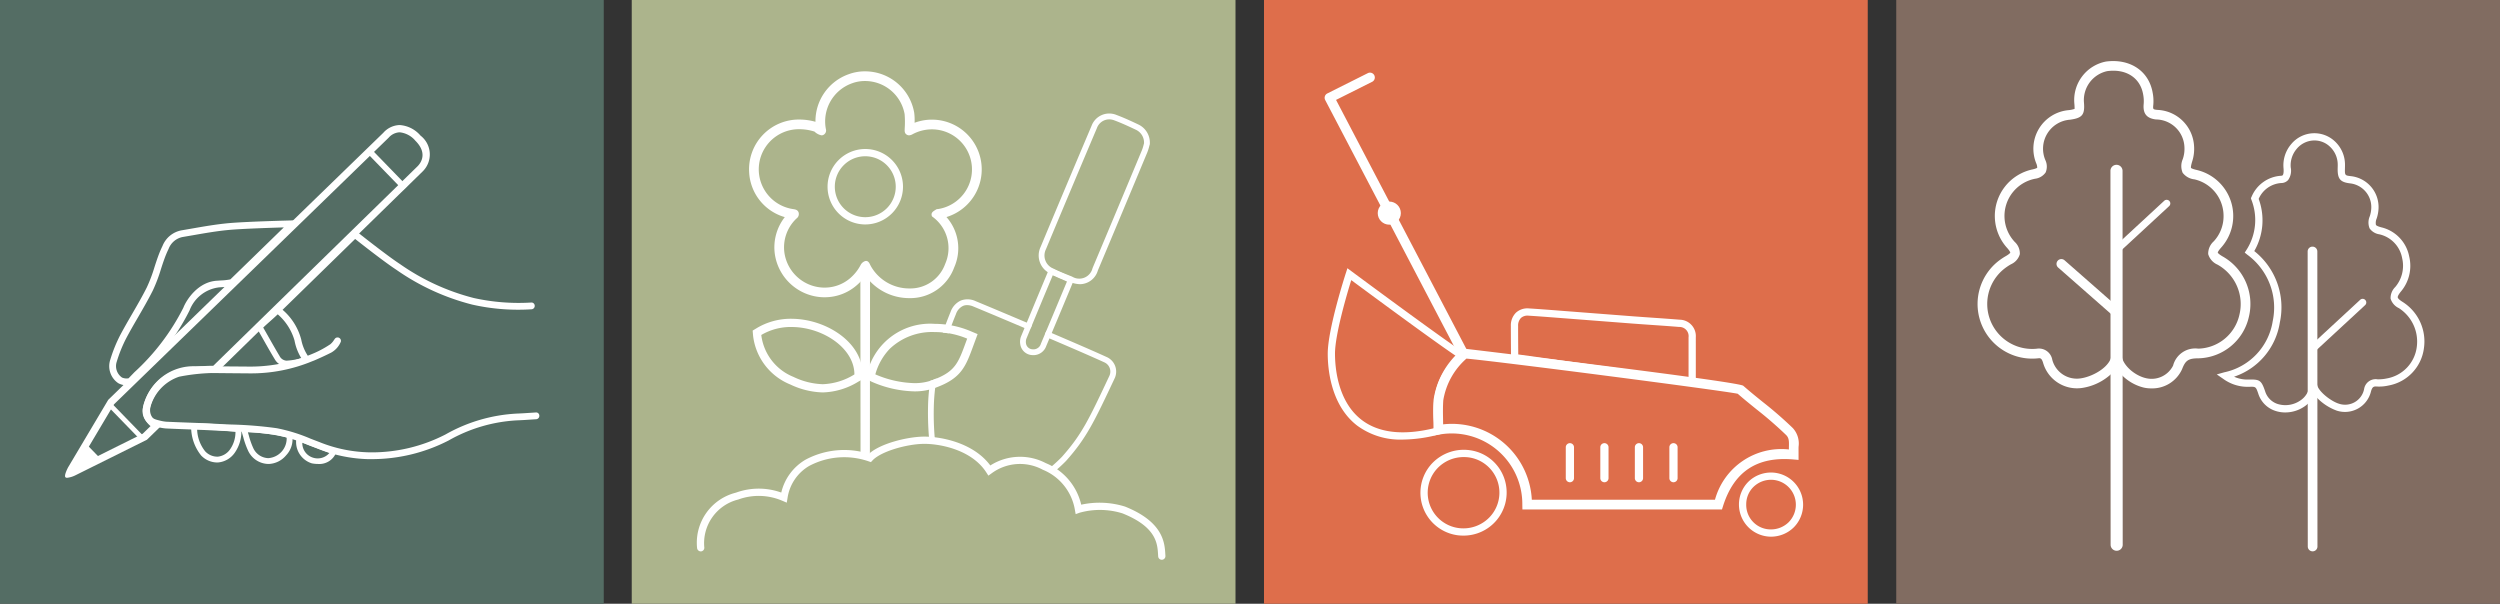 <svg xmlns="http://www.w3.org/2000/svg" id="Calque_1" data-name="Calque 1" viewBox="0 0 258.347 62.391"><rect x="0" y="0" width="258.347" height="62.391" fill="#333333" stroke="none"/><g id="vectoris&#xE9;_blanc" data-name="vectoris&#xE9; blanc"><g><g><rect x="195.956" width="62.391" height="62.391" style="fill: #816c61"></rect><g><path d="M238.983,56.975a.5.5,0,0,1-.5-.5l-.013-30.488a.5.5,0,0,1,.5-.5h0a.5.5,0,0,1,.5.5l.013,30.488a.5.5,0,0,1-.5.5Z" style="fill: #fff"></path><path d="M236.153,42.622a3.205,3.205,0,0,1-1.054-.174A2.729,2.729,0,0,1,233.367,40.677c-.252-.723-.245-.727-.971-.705a4.295,4.295,0,0,1-2.662-.828l-.656-.452.767-.217a6.409,6.409,0,0,0,5.014-5.287,6.765,6.765,0,0,0-2.632-6.872l-.26-.212.182-.282a5.726,5.726,0,0,0,.499-5.203l-.042-.142.065-.132a3.527,3.527,0,0,1,3.035-2.18c.14-.006.174-.045.187-.06.04-.047.129-.211.082-.736a3.365,3.365,0,0,1,.803-2.483,3.097,3.097,0,0,1,4.49-.291,3.293,3.293,0,0,1,1.061,2.372c.003.138-.001.276-.005.413-.019.753-.007.754.65.827a3.213,3.213,0,0,1,2.82,3.37,3.892,3.892,0,0,1-.185.987,1.143,1.143,0,0,0-.084.671c.047.084.229.169.542.253a3.835,3.835,0,0,1,2.899,3.03,4.106,4.106,0,0,1-.863,3.614c-.291.36-.336.527-.323.604.014.077.113.222.517.472a4.83,4.83,0,0,1,2.189,4.771,4.495,4.495,0,0,1-3.661,3.86,4.362,4.362,0,0,1-1.205.104c-.33-.029-.465.038-.598.476a2.764,2.764,0,0,1-3.53,2.021,5.41,5.41,0,0,1-2.323-1.635,2.989,2.989,0,0,1-1.006,1.183A3.522,3.522,0,0,1,236.153,42.622ZM232.637,39.218c.914,0,1.076.176,1.431,1.192a1.998,1.998,0,0,0,1.278,1.329,2.719,2.719,0,0,0,2.385-.365,2.128,2.128,0,0,0,.946-1.748l.75.001c.004.726,1.427,1.836,2.281,2.094a2.002,2.002,0,0,0,2.597-1.521,1.21,1.21,0,0,1,1.383-1.003,4.132,4.132,0,0,0,.96-.089,3.785,3.785,0,0,0,3.1-3.263,4.11,4.11,0,0,0-1.846-4,1.595,1.595,0,0,1-.861-.983,1.597,1.597,0,0,1,.479-1.2,3.388,3.388,0,0,0,.715-2.981,3.085,3.085,0,0,0-2.36-2.468,1.507,1.507,0,0,1-1.004-.612A1.632,1.632,0,0,1,244.89,22.348a3.129,3.129,0,0,0,.153-.797,2.467,2.467,0,0,0-2.154-2.598c-1.062-.119-1.345-.462-1.316-1.594.004-.126.008-.251.005-.375a2.546,2.546,0,0,0-.818-1.837,2.309,2.309,0,0,0-1.751-.626,2.384,2.384,0,0,0-1.663.854,2.617,2.617,0,0,0-.625,1.926,1.672,1.672,0,0,1-.264,1.298.966.966,0,0,1-.718.316,2.731,2.731,0,0,0-2.331,1.638,6.363,6.363,0,0,1-.455,5.393,7.413,7.413,0,0,1,2.642,7.381A7.047,7.047,0,0,1,230.867,38.929a3.343,3.343,0,0,0,1.511.293C232.47,39.22,232.556,39.218,232.637,39.218Z" style="fill: #fff"></path><path d="M238.976,36.418a.375.375,0,0,1-.255-.65l5.178-4.787a.375.375,0,0,1,.51.551l-5.178,4.787A.377.377,0,0,1,238.976,36.418Z" style="fill: #fff"></path></g><g><path d="M222.29,40.135a3.375,3.375,0,0,1-.75-.081,4.779,4.779,0,0,1-2.832-1.984,5.652,5.652,0,0,1-3.498,2.012,3.639,3.639,0,0,1-4.084-2.606c-.146-.472-.283-.479-.526-.447a5.646,5.646,0,0,1-4.235-9.93,6.516,6.516,0,0,1,.937-.647c.399-.235.438-.343.44-.348h0c-.001,0-.006-.114-.303-.457a4.921,4.921,0,0,1,2.637-8.149c.372-.087.441-.158.448-.166a1.173,1.173,0,0,0-.104-.46,4.002,4.002,0,0,1,3.362-5.491,2.597,2.597,0,0,0,.604-.13,5.397,5.397,0,0,0-.03-.597,4.055,4.055,0,0,1,3.276-4.294c2.479-.324,4.431.97,4.822,3.223a4.54,4.54,0,0,1,.067,1.241c-.048.478-.031.479.391.531a3.956,3.956,0,0,1,3.818,3.712,4.231,4.231,0,0,1-.204,1.654c-.143.488-.12.606-.109.631.01.013.093.096.591.213A4.887,4.887,0,0,1,229.517,25.602c-.335.379-.336.499-.336.504.003.01.047.123.487.385A5.636,5.636,0,0,1,232.391,32.761a5.477,5.477,0,0,1-5.218,4.268c-1.018.003-1.331.211-1.675,1.11A3.381,3.381,0,0,1,222.29,40.135Zm-3.566-4.085a.5.5,0,0,1,.5.495c.011,1.125,1.349,2.266,2.537,2.534a2.486,2.486,0,0,0,2.804-1.298,2.365,2.365,0,0,1,2.604-1.753,4.47,4.47,0,0,0,4.247-3.492,4.664,4.664,0,0,0-2.259-5.187,1.705,1.705,0,0,1-.965-1.091,1.705,1.705,0,0,1,.574-1.319,3.815,3.815,0,0,0,1.014-2.612,3.874,3.874,0,0,0-3.003-3.791,1.759,1.759,0,0,1-1.226-.684,1.793,1.793,0,0,1,.016-1.414,3.287,3.287,0,0,0,.169-1.26,2.974,2.974,0,0,0-2.945-2.833c-.975-.119-1.364-.619-1.264-1.623a3.624,3.624,0,0,0-.058-.97c-.299-1.715-1.759-2.663-3.709-2.402A3.06,3.06,0,0,0,215.352,10.569c.109,1.287-.158,1.624-1.431,1.801a3.006,3.006,0,0,0-2.556,4.175,1.565,1.565,0,0,1,.03,1.273,1.563,1.563,0,0,1-1.093.653,3.921,3.921,0,0,0-2.108,6.521,1.627,1.627,0,0,1,.533,1.274,1.642,1.642,0,0,1-.917,1.045,5.514,5.514,0,0,0-.793.545,4.645,4.645,0,0,0,3.465,8.178,1.401,1.401,0,0,1,1.599,1.147A2.622,2.622,0,0,0,215.057,39.093c1.316-.205,3.158-1.273,3.167-2.546a.5.5,0,0,1,.499-.497Z" style="fill: #fff"></path><path d="M218.733,56.916a.625.625,0,0,1-.625-.625l-.017-38.635a.625.625,0,0,1,.625-.625h0a.625.625,0,0,1,.625.625l.017,38.635a.625.625,0,0,1-.625.625Z" style="fill: #fff"></path><path d="M218.724,26.185a.375.375,0,0,1-.255-.65l5.178-4.786a.375.375,0,0,1,.51.551l-5.178,4.786A.377.377,0,0,1,218.724,26.185Z" style="fill: #fff"></path><path d="M218.722,32.782a.5.5,0,0,1-.33-.124l-5.704-5.009a.5.5,0,0,1,.66-.752l5.704,5.009a.5.5,0,0,1-.33.876Z" style="fill: #fff"></path></g></g><g><rect width="62.391" height="62.391" style="fill: #546d64"></rect><g><path d="M13.101,39.817a1.809,1.809,0,0,1-.882-.221,2.123,2.123,0,0,1-.824-2.424,14.959,14.959,0,0,1,1.053-2.59c.386-.726.799-1.438,1.212-2.15.512-.883,1.042-1.796,1.504-2.718a15.242,15.242,0,0,0,.799-2.106c.118-.366.237-.732.368-1.093a11.193,11.193,0,0,1,.468-1.11,2.626,2.626,0,0,1,1.948-1.6l1.096-.189c1.254-.219,2.55-.445,3.841-.56,1.811-.16,6.329-.275,6.521-.28l.892-.022-.639.623S26.303,27.426,24.265,29.398c-.187.18-.563.23-1.392.283-.127.008-.229.014-.281.021a3.74,3.74,0,0,0-3.001,2.37,23.652,23.652,0,0,1-5.205,6.887l-.615.634A.918.918,0,0,1,13.101,39.817ZM29.327,23.5c-1.448.043-4.275.138-5.581.253-1.262.111-2.544.336-3.783.552l-1.101.189a1.955,1.955,0,0,0-1.437,1.221,10.456,10.456,0,0,0-.437,1.04c-.129.352-.245.71-.36,1.068a15.717,15.717,0,0,1-.839,2.204c-.472.941-1.007,1.864-1.524,2.756-.409.704-.817,1.409-1.198,2.127a14.13,14.13,0,0,0-1.002,2.467,1.433,1.433,0,0,0,.548,1.64,1.168,1.168,0,0,0,.672.075l.6-.622a23.121,23.121,0,0,0,5.061-6.667c.287-.748,1.507-2.748,3.591-2.798.023-.006.145-.014.294-.023a5.975,5.975,0,0,0,.974-.111C25.352,27.372,28.087,24.707,29.327,23.5Z" style="fill: #fff"></path><path d="M22.416,47.793a2.317,2.317,0,0,1-1.634-.727,4.697,4.697,0,0,1-1.029-3.011l-.012-.312h.312a40.828,40.828,0,0,1,4.622.317l.269.03-.003.271a3.853,3.853,0,0,1-.68,2.423,2.35,2.35,0,0,1-1.697,1.003C22.514,47.791,22.465,47.793,22.416,47.793ZM20.371,44.346a3.798,3.798,0,0,0,.835,2.296,1.713,1.713,0,0,0,1.313.548,1.764,1.764,0,0,0,1.261-.763,3.096,3.096,0,0,0,.553-1.8C23.076,44.488,21.738,44.364,20.371,44.346Z" style="fill: #fff"></path><path d="M27.782,47.946c-.027,0-.055-.001-.082-.002a2.358,2.358,0,0,1-2.068-1.382,8.305,8.305,0,0,1-.498-1.409c-.065-.226-.133-.459-.211-.7l-.13-.4.421.008a19.896,19.896,0,0,1,4.569.576.638.638,0,0,1,.432.471A2.41,2.41,0,0,1,29.567,47.052,2.463,2.463,0,0,1,27.782,47.946Zm-2.164-3.275c.031.107.062.212.092.315a7.887,7.887,0,0,0,.459,1.311A1.77,1.77,0,0,0,27.727,47.344a2.041,2.041,0,0,0,1.896-2.134A19.203,19.203,0,0,0,25.618,44.67Z" style="fill: #fff"></path><path d="M29.607,37.866a1.445,1.445,0,0,1-1.205-.729c-.326-.527-.804-1.37-1.226-2.116-.235-.414-.453-.798-.613-1.074l-.112-.194.154-.163c.24-.253.537-.514.851-.789.319-.281.672-.592,1.035-.954l.424.426c-.373.371-.735.69-1.062.979-.246.216-.465.409-.655.594.144.251.317.557.501.882.419.738.892,1.573,1.19,2.06a.855.855,0,0,0,.725.482,6.983,6.983,0,0,0,1.977-.4l.127-.041.182.572-.126.04A7.531,7.531,0,0,1,29.607,37.866Z" style="fill: #fff"></path><path d="M32.871,47.946a3.438,3.438,0,0,1-.65-.065,2.305,2.305,0,0,1-1.591-2.586l.016-.416,4.211,1.585-.11.283A1.869,1.869,0,0,1,32.871,47.946Zm-1.63-2.202a1.568,1.568,0,0,0,1.093,1.547,1.585,1.585,0,0,0,1.713-.49Z" style="fill: #fff"></path><g><path d="M41.298,13.672h-0a2.447,2.447,0,0,1,1.628.873c1.273,1.273.583,2.267.243,2.619L22.038,37.799a17.791,17.791,0,0,0-3.75.415,5.352,5.352,0,0,0-3.413,3.465,2.134,2.134,0,0,0,.118,1.665,2.318,2.318,0,0,0,.564.689l-.811.789L7.972,48.191,11.777,41.788,40.164,14.228a1.611,1.611,0,0,1,1.135-.556m-0-.75a2.342,2.342,0,0,0-1.69.802L11.183,41.319l-4.147,6.977s-.44.823-.28,1.016a.238.238,0,0,0,.188.063,2.578,2.578,0,0,0,.803-.236l7.438-3.698,1.605-1.562s-1.66-.51-1.2-1.976a4.6,4.6,0,0,1,2.921-2.974,19.909,19.909,0,0,1,3.838-.387l21.344-20.842a2.455,2.455,0,0,0-.237-3.686,3.102,3.102,0,0,0-2.158-1.092Z" style="fill: #fff"></path><rect x="39.652" y="14.716" width="0.599" height="5.501" transform="translate(-0.881 32.763) rotate(-44.151)" style="fill: #fff"></rect><polygon points="7.364 48.751 8.883 45.85 10.397 47.409 7.364 48.751" style="fill: #fff"></polygon><polygon points="14.625 45.568 11.064 41.9 11.423 41.552 14.985 45.22 14.625 45.568" style="fill: #fff"></polygon></g><path d="M38.094,47.449a15.078,15.078,0,0,1-5.345-1.116c-.302-.112-.604-.23-.906-.348a16.689,16.689,0,0,0-3.353-1.044,41.166,41.166,0,0,0-4.66-.375c-.532-.022-1.063-.045-1.595-.074-.966-.053-1.933-.09-2.9-.126-.728-.027-1.455-.055-2.183-.089a4.529,4.529,0,0,1-.859-.151l-.103-.025a1.608,1.608,0,0,1-1.357-2.16A5.3,5.3,0,0,1,20.183,37.848c.829.01,2.461.012,4.005.022l1.503.012a16.134,16.134,0,0,0,5.442-.877,5.242,5.242,0,0,1-.697-1.814,5.638,5.638,0,0,0-1.976-2.907.349.349,0,0,1-.117-.253.343.343,0,0,1,.105-.259l7.983-7.794a.348.348,0,0,1,.462-.023c.03.023,3.049,2.425,4.45,3.34a23.327,23.327,0,0,0,7.604,3.498,21.416,21.416,0,0,0,5.936.471.334.334,0,0,1,.374.323.348.348,0,0,1-.323.374,21.496,21.496,0,0,1-6.143-.486,23.954,23.954,0,0,1-7.83-3.594c-1.209-.789-3.508-2.591-4.261-3.187l-7.499,7.32a6.069,6.069,0,0,1,1.928,3.075,4.655,4.655,0,0,0,.676,1.669h.001c.01-.005.033-.014.07-.027.228-.09.459-.186.692-.287a10.458,10.458,0,0,0,1.432-.782l.125-.079a1.863,1.863,0,0,0,.397-.459l.076-.107a.35.35,0,0,1,.622.297,2.291,2.291,0,0,1-.984,1.118q-.727.366-1.414.666c-.031.014-.062.028-.095.042l-.093.041c-.094.041-.215.095-.349.142a16.494,16.494,0,0,1-6.464,1.261c-.045,0-.091,0-.136-.001L24.182,38.571c-1.541-.011-3.155-.038-3.997-.023a4.61,4.61,0,0,0-4.666,3.533c-.169.831.026,1.145.836,1.341l.104.025a4.06,4.06,0,0,0,.727.132c.726.034,1.45.062,2.176.089.972.036,1.942.073,2.913.126.527.029,1.057.052,1.585.074A41.595,41.595,0,0,1,28.6,44.25a17.219,17.219,0,0,1,3.496,1.083c.3.116.599.232.897.344a14.503,14.503,0,0,0,5.318,1.07,16.642,16.642,0,0,0,7.722-1.848,16.662,16.662,0,0,1,7.408-2.161c.435-.016.869-.045,1.312-.074l.611-.04a.332.332,0,0,1,.371.328.351.351,0,0,1-.328.371l-.607.039c-.449.03-.892.06-1.334.075a15.991,15.991,0,0,0-7.101,2.079,17.334,17.334,0,0,1-8.04,1.93Q38.21,47.449,38.094,47.449Z" style="fill: #fff"></path></g></g><g><rect x="130.62" width="62.391" height="62.391" style="fill: #de6e4b"></rect><g><path d="M177.948,52.645h-20.624l-.009-.491a7.296,7.296,0,0,0-8.603-7.243l-.576.089v-.583c0-.335-.006-.664-.012-.989-.013-.732-.025-1.424.024-2.133a8.329,8.329,0,0,1,2.58-4.871,1.125,1.125,0,0,1,.8-.369c.266.021,28.106,3.362,28.62,3.81.686.601,1.342,1.131,1.988,1.652a40.425,40.425,0,0,1,3.135,2.722,2.365,2.365,0,0,1,.592,1.92c-.006.188-.004.377-.003.566l.001.801-.543-.047c-3.754-.32-6.13,1.252-7.261,4.818Zm-19.652-1h18.926a7.114,7.114,0,0,1,7.639-5.198c0-.105.001-.211.004-.315.015-.539.008-.885-.293-1.181a39.762,39.762,0,0,0-3.062-2.656c-.63-.509-1.27-1.025-1.935-1.604-1.673-.35-24.901-3.36-28.037-3.632a7.299,7.299,0,0,0-2.391,4.306c-.047.666-.035,1.336-.022,2.046.003.146.005.293.007.44a8.267,8.267,0,0,1,9.164,7.795ZM151.58,37.035" style="fill: #fff"></path><path d="M175.243,39.924l-19.092-2.643-.003-.323s-.021-2.245-.018-3.277a1.837,1.837,0,0,1,.537-1.377,1.755,1.755,0,0,1,1.335-.432c1.153.071,2.305.162,3.455.252l7.416.572c.626.047,1.253.09,1.879.134.942.065,1.885.131,2.826.207a1.695,1.695,0,0,1,1.664,1.823c.003,1.325,0,4.633,0,4.633ZM156.895,36.627l17.598,2.436c.001-.938.002-3.169,0-4.2a.951.951,0,0,0-.975-1.077c-.938-.077-1.878-.142-2.817-.207q-.942-.064-1.884-.134l-7.418-.573c-1.146-.089-2.294-.179-3.442-.251a1.017,1.017,0,0,0-.776.231,1.114,1.114,0,0,0-.3.832C156.878,34.472,156.889,35.969,156.895,36.627Z" style="fill: #fff"></path><path d="M182.986,55.459h-.016a3.327,3.327,0,0,1-2.31-5.663,3.357,3.357,0,0,1,2.388-.966h.013a3.325,3.325,0,0,1,2.31,5.662A3.354,3.354,0,0,1,182.986,55.459Zm-2.908-3.339.375.001a2.532,2.532,0,0,0,2.521,2.588h.012a2.608,2.608,0,0,0,1.855-.748,2.575,2.575,0,0,0-1.782-4.381h-.011a2.608,2.608,0,0,0-1.858.748,2.511,2.511,0,0,0-.737,1.793Z" style="fill: #fff"></path><path d="M151.222,55.349a4.808,4.808,0,0,1-.634-.042,4.43,4.43,0,0,1-2.581-7.44,4.529,4.529,0,0,1,3.869-1.345,4.386,4.386,0,0,1,3.751,3.598,4.449,4.449,0,0,1-4.405,5.229Zm.053-8.115a3.739,3.739,0,0,0-2.726,1.151,3.681,3.681,0,0,0,2.139,6.178h0a3.741,3.741,0,0,0,3.225-1.098,3.678,3.678,0,0,0-2.13-6.199A4.051,4.051,0,0,0,151.275,47.234Z" style="fill: #fff"></path><path d="M151.101,36.814a.501.501,0,0,1-.443-.269l-13.715-26.209a.501.501,0,0,1,.22-.679L141.349,7.559a.5.5,0,0,1,.447.895l-3.731,1.87,13.479,25.759a.5.5,0,0,1-.443.731Z" style="fill: #fff"></path><path d="M144.957,45.426a7.509,7.509,0,0,1-4.713-1.448c-2.741-2.111-3.037-5.896-3.037-7.426,0-2.529,1.796-8.102,1.873-8.337l.161-.497.419.312c.093.068,9.288,6.893,11.645,8.42l.381.246-.558.577c-1.164,1.185-2.758,2.807-2.085,7.187l.051.333-.326.086A15.021,15.021,0,0,1,144.957,45.426Zm-5.32-16.48c-.444,1.439-1.68,5.619-1.68,7.606,0,1.419.268,4.924,2.744,6.831,1.771,1.364,4.31,1.651,7.552.853-.581-4.404,1.09-6.214,2.263-7.409C148.022,35.147,141.4,30.251,139.637,28.946Z" style="fill: #fff"></path><circle cx="143.568" cy="22.024" r="1.194" style="fill: #fff"></circle></g><g><path d="M162.231,49.836a.425.425,0,0,1-.425-.425V46.22a.425.425,0,1,1,.85,0v3.191A.425.425,0,0,1,162.231,49.836Z" style="fill: #fff"></path><path d="M169.368,49.836a.425.425,0,0,1-.425-.425V46.22a.425.425,0,1,1,.85,0v3.191A.425.425,0,0,1,169.368,49.836Z" style="fill: #fff"></path><path d="M172.936,49.836a.425.425,0,0,1-.425-.425V46.22a.425.425,0,1,1,.85,0v3.191A.425.425,0,0,1,172.936,49.836Z" style="fill: #fff"></path><path d="M165.799,49.836a.425.425,0,0,1-.425-.425V46.22a.425.425,0,1,1,.85,0v3.191A.425.425,0,0,1,165.799,49.836Z" style="fill: #fff"></path></g></g><g><rect x="65.284" width="62.391" height="62.391" style="fill: #acb48c"></rect><g><g><path d="M111.635,29.368a2.943,2.943,0,0,1-1.068-.228c-.708-.277-1.346-.532-1.978-.847a2.055,2.055,0,0,1-1.057-2.767q2.619-6.274,5.271-12.531a1.948,1.948,0,0,1,2.552-1.124c.791.294,1.551.647,2.324,1.014a2.068,2.068,0,0,1,1.144,1.947l.003.053-.066.233a4.832,4.832,0,0,1-.205.644q-2.542,6.097-5.101,12.183A1.955,1.955,0,0,1,111.635,29.368Zm2.979-17.033a1.359,1.359,0,0,0-1.258.896q-2.651,6.256-5.27,12.527a1.455,1.455,0,0,0,.77,1.999c.609.304,1.234.554,1.929.825a1.409,1.409,0,0,0,2.116-.869q2.562-6.085,5.1-12.181a4.226,4.226,0,0,0,.179-.566c.015-.054.028-.104.041-.15a1.458,1.458,0,0,0-.799-1.387c-.761-.361-1.508-.709-2.275-.994A1.523,1.523,0,0,0,114.614,12.335Z" style="fill: #fff"></path><path d="M106.809,36.702c-.046,0-.092-.002-.139-.006a1.306,1.306,0,0,1-1.239-1.136,1.496,1.496,0,0,1,.079-.786l.216-.522c.844-2.036,1.758-4.245,2.63-6.318l.118-.281,2.565,1.124-.112.271c-.188.457-2.077,4.985-2.807,6.703A1.407,1.407,0,0,1,106.809,36.702Zm1.981-8.255c-.835,1.989-1.705,4.09-2.51,6.034l-.216.522a.905.905,0,0,0-.042.461.715.715,0,0,0,.702.634.797.797,0,0,0,.843-.582c.652-1.536,2.232-5.32,2.692-6.426Z" style="fill: #fff"></path></g><path d="M120.059,57.846a.375.375,0,0,1-.374-.35l-.011-.176c-.066-1.141-.167-2.864-3.676-4.268a7.832,7.832,0,0,0-4.422-.072l-.418.151-.079-.438a5.44,5.44,0,0,0-3.321-4.153,4.942,4.942,0,0,0-5.299.382l-.32.23-.214-.332c-1.56-2.428-4.99-2.992-6.557-2.951-1.742.045-4.337.785-5.202,1.709l-.164.175-.229-.076a7.714,7.714,0,0,0-6.153.473,4.607,4.607,0,0,0-2.238,3.325l-.081.47-.438-.188a6.175,6.175,0,0,0-4.583-.134,4.644,4.644,0,0,0-3.496,4.975.375.375,0,0,1-.366.384.392.392,0,0,1-.384-.366,5.336,5.336,0,0,1,4.02-5.707,6.89,6.89,0,0,1,4.682-.008,5.356,5.356,0,0,1,2.499-3.394,8.475,8.475,0,0,1,6.559-.61c1.229-1.098,3.957-1.734,5.556-1.776,1.667-.038,5.171.537,6.988,2.979a5.723,5.723,0,0,1,5.731-.242,6.146,6.146,0,0,1,3.663,4.295,8.877,8.877,0,0,1,4.529.197c3.967,1.588,4.094,3.76,4.162,4.927l.01.169a.375.375,0,0,1-.349.399Z" style="fill: #fff"></path><g><path d="M89.909,28.303l-1-.031s.016,17.395.017,18.55c0.0.434.151.635.472.637.337.002.493-.204.494-.651.001-.365 0.0.27 0-.095C89.893,45.935,89.909,28.303,89.909,28.303Z" style="fill: #fff"></path><path d="M81.793,33.792c3.207-0,6.5,2.172,6.5,4.901a6.632,6.632,0,0,1-3.272,1.01,7.479,7.479,0,0,1-3.017-.752,5.364,5.364,0,0,1-3.334-4.334,5.984,5.984,0,0,1,3.124-.826m0-.85h0a6.852,6.852,0,0,0-3.566.95l-.45.273.044.524a6.211,6.211,0,0,0,3.839,5.041,8.291,8.291,0,0,0,3.359.824A7.37,7.37,0,0,0,88.704,39.437l.439-.242v-.501c0-3.389-3.873-5.751-7.349-5.751Z" style="fill: #fff"></path><path d="M96.576,34.315a8.741,8.741,0,0,1,3.372.679c-.899,2.429-1.115,3.369-3.523,4.261a5.26,5.26,0,0,1-1.946.338,10.811,10.811,0,0,1-4.024-.907,6.238,6.238,0,0,1,1.483-2.631,6.341,6.341,0,0,1,4.637-1.74m0-.85a6.693,6.693,0,0,0-6.939,4.993l-.185.661.607.32a11.573,11.573,0,0,0,4.421,1.005,6.093,6.093,0,0,0,2.26-.399c2.615-.968,3.056-2.169,3.855-4.348l.15-.407.282-.762-.749-.316a9.612,9.612,0,0,0-3.703-.746Z" style="fill: #fff"></path><path d="M89.37,8.373a4.155,4.155,0,0,1,4.112,3.418,9.794,9.794,0,0,1,.008,1.507c-.004.227-.031.45.189.601a.452.452,0,0,0,.262.086.796.796,0,0,0,.364-.115,4.235,4.235,0,0,1,1.989-.502,4.142,4.142,0,0,1,.642,8.235.453.453,0,0,0-.178.031c-.256.175-.62.31-.446.729a4.008,4.008,0,0,1,1.361,4.909,3.825,3.825,0,0,1-3.684,2.536,4.553,4.553,0,0,1-3.98-2.278c-.033-.062-.07-.124-.098-.188-.084-.192-.209-.378-.406-.378a.349.349,0,0,0-.083.011.805.805,0,0,0-.463.366,4.608,4.608,0,0,1-1.1,1.4,4.025,4.025,0,0,1-2.483.976q-.101.005-.201.005A4.208,4.208,0,0,1,81.07,26.182a4.094,4.094,0,0,1,1.248-3.61.561.561,0,0,0,.208-.621c-.087-.248-.305-.305-.531-.339a4.149,4.149,0,0,1,.625-8.259,5.195,5.195,0,0,1,1.549.245,1.433,1.433,0,0,0,.731.389.422.422,0,0,0,.25-.084.506.506,0,0,0,.197-.561A4.177,4.177,0,0,1,88.051,8.607,3.79,3.79,0,0,1,89.37,8.373m0-1a4.779,4.779,0,0,0-1.666.296A5.147,5.147,0,0,0,84.269,12.586a6.139,6.139,0,0,0-1.65-.232,5.14,5.14,0,0,0-5.204,5.424,5.087,5.087,0,0,0,3.684,4.659,5.069,5.069,0,0,0-1.022,3.864A5.214,5.214,0,0,0,85.175,30.721q.126,0,.253-.007a5.006,5.006,0,0,0,3.073-1.207,5.184,5.184,0,0,0,.928-1.019,5.58,5.58,0,0,0,4.561,2.32,4.823,4.823,0,0,0,4.614-3.17,4.866,4.866,0,0,0-.798-5.208,5.145,5.145,0,1,0-3.293-9.744,6.13,6.13,0,0,0-.039-1.029A5.15,5.15,0,0,0,89.37,7.373Z" style="fill: #fff"></path><path d="M89.417,23.194a3.898,3.898,0,1,1,3.898-3.898A3.903,3.903,0,0,1,89.417,23.194Zm0-7.047a3.148,3.148,0,1,0,3.148,3.148A3.152,3.152,0,0,0,89.417,16.147Z" style="fill: #fff"></path></g><g id="Pelle"><path d="M96.132,39.352A21.141,21.141,0,0,0,95.919,41.47a30.824,30.824,0,0,0,.109,4.042c.187.012.391.037.597.063a29.314,29.314,0,0,1-.107-4.076,20.589,20.589,0,0,1,.267-2.396c-.122.05-.226.102-.36.151C96.33,39.293,96.23,39.321,96.132,39.352Z" style="fill: #fff"></path><path d="M106.364,36.261a.962.962,0,0,0,1.122-.407C107.116,36.169,106.705,36.408,106.364,36.261Z" style="fill: #fff"></path><path d="M114.356,36.892c-1.528-.698-3.771-1.659-5.408-2.361l-.804-.345-.124.26a2.221,2.221,0,0,1-.534,1.408c.396-.338.744-.763.901-.91l.324.139c1.635.7,3.874,1.66,5.396,2.355a1.044,1.044,0,0,1,.534,1.406c-2.136,4.538-2.855,6.066-4.915,8.377a15.722,15.722,0,0,1-1.342,1.221c.189.102.369.211.542.326a15.74,15.74,0,0,0,1.241-1.139c2.125-2.384,2.912-4.057,5.018-8.529l.032-.068A1.644,1.644,0,0,0,114.356,36.892Z" style="fill: #fff"></path><path d="M106.641,33.567l-.258-.109c-1.673-.708-3.94-1.667-5.567-2.34a1.963,1.963,0,0,0-1.523-.062,2.035,2.035,0,0,0-1.059,1.17c-.306.747-.571,1.456-.813,2.146.203.02.405.046.608.081.228-.644.476-1.304.76-1.999a1.444,1.444,0,0,1,.735-.844,1.072,1.072,0,0,1,.417-.08,1.702,1.702,0,0,1,.646.144c1.559.645,3.706,1.552,5.354,2.25.014.275-.059.91-.004,1.457a2.672,2.672,0,0,1,.613-1.548Z" style="fill: #fff"></path><path d="M105.937,35.379a.857.857,0,0,0,.428.881C106.087,36.14,105.978,35.783,105.937,35.379Z" style="fill: #fff"></path></g></g></g></g></g></svg>